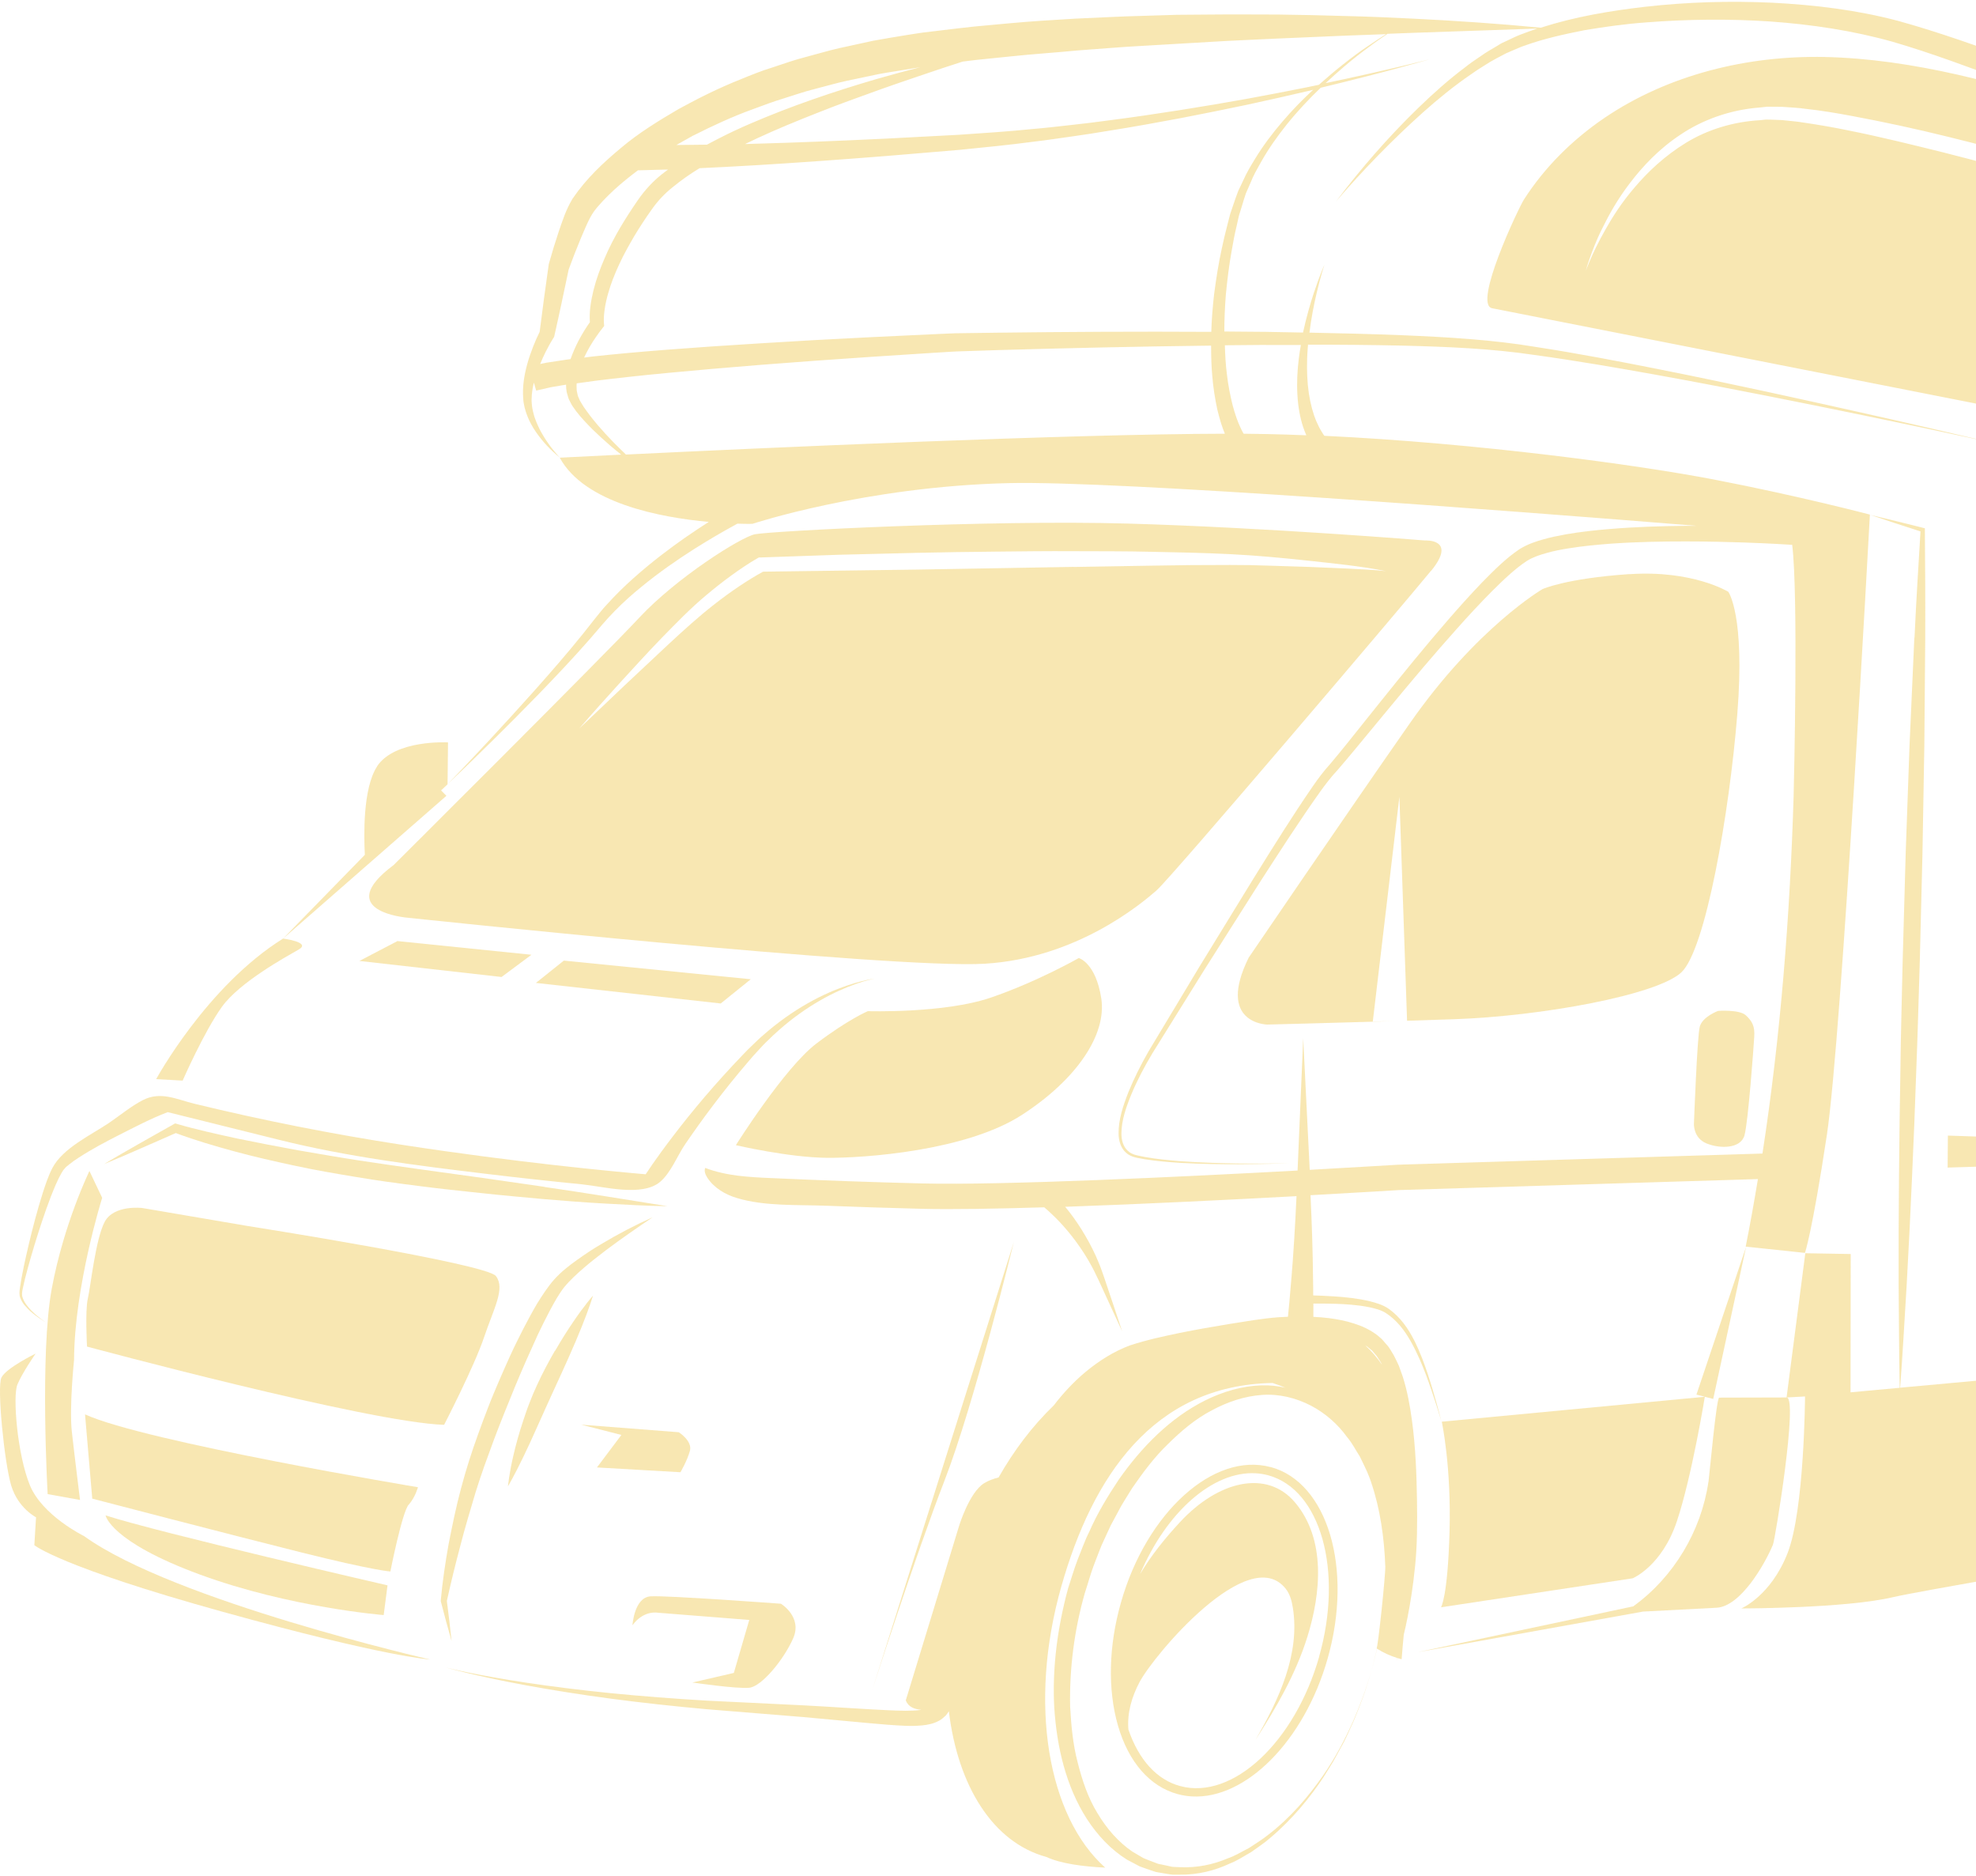 <svg width="785" height="745" viewBox="0 0 785 745" fill="none" xmlns="http://www.w3.org/2000/svg">
<path d="M678.688 588.628C675.888 607.908 665.041 626.322 648.841 638.021L563.162 656.227L652.705 640.098C662.453 639.579 672.166 639.094 681.914 638.575C691.485 638.09 701.056 621.372 704.317 613.584C705.239 611.369 714.42 555.019 709.776 555.053C709.776 555.053 683.261 555.122 682.977 555.122C681.879 555.122 679.078 586.136 678.724 588.628H678.688Z" fill="#EAB308" fill-opacity="0.31" style="mix-blend-mode:multiply"/>
<path d="M197.021 506.839C193.263 501.855 98.333 486.937 98.333 486.937L56.539 479.806C56.539 479.806 45.267 478.387 41.58 485.31C37.929 492.232 35.98 511.166 34.881 515.839C33.782 520.546 34.562 534.841 34.562 534.841C34.562 534.841 146.436 564.989 176.426 565.924C176.426 565.924 188.372 542.802 192.306 531.138C196.241 519.473 200.779 511.789 197.021 506.839Z" fill="#EAB308" fill-opacity="0.31" style="mix-blend-mode:multiply"/>
<path d="M162.384 597.628C165.007 594.617 166.035 590.706 166.035 590.706C166.035 590.706 57.492 572.637 33.778 561.769L36.649 595.24C36.649 595.24 91.026 609.431 119.81 616.631C148.594 623.83 155.082 624.176 155.082 624.176C155.082 624.176 159.725 600.64 162.348 597.628H162.384Z" fill="#EAB308" fill-opacity="0.31" style="mix-blend-mode:multiply"/>
<path d="M79.507 625.423C115.274 638.541 152.424 641.483 152.424 641.483L153.948 629.68C153.948 629.68 62.634 608.635 41.932 601.886C41.932 601.886 43.74 612.304 79.507 625.423Z" fill="#EAB308" fill-opacity="0.31" style="mix-blend-mode:multiply"/>
<path d="M35.519 465.13C35.519 465.13 25.345 485.967 20.559 511.858C15.774 537.748 18.929 593.441 18.929 593.441L31.796 595.76C31.796 595.76 29.599 578.177 28.535 568.623C27.472 559.036 29.421 540.137 29.421 540.137C29.563 510.819 40.588 475.756 40.588 475.756L35.554 465.165L35.519 465.13Z" fill="#EAB308" fill-opacity="0.31" style="mix-blend-mode:multiply"/>
<path d="M216.266 471.394L191.735 467.863L167.205 464.471L154.975 462.74L142.781 460.941C134.664 459.694 126.546 458.275 118.464 456.891C110.382 455.437 102.299 453.845 94.288 452.218C90.282 451.353 86.277 450.453 82.271 449.518C78.301 448.584 74.26 447.58 70.431 446.438L69.581 446.195L68.978 446.541C64.334 449.103 59.761 451.768 55.118 454.364C50.509 456.96 45.901 459.625 41.328 462.36C46.256 460.352 51.148 458.241 56.004 456.095C60.612 454.053 65.256 452.08 69.829 450.037C77.486 452.876 85.178 455.16 92.977 457.272C100.988 459.452 109.07 461.287 117.188 463.017C125.305 464.783 133.494 466.167 141.647 467.517C149.835 468.902 158.059 470.009 166.283 471.048C174.507 472.121 182.696 472.986 190.92 473.851C199.144 474.751 207.368 475.478 215.627 476.24C223.887 476.932 232.111 477.589 240.37 478.039C248.63 478.455 256.889 479.009 265.184 479.078L240.689 475.167C232.536 473.851 224.348 472.64 216.195 471.428L216.266 471.394Z" fill="#EAB308" fill-opacity="0.31" style="mix-blend-mode:multiply"/>
<path d="M177.555 635.736C179.151 628.502 180.923 621.267 182.837 614.102C184.681 606.868 186.843 599.773 188.97 592.608C190.069 589.077 191.239 585.581 192.479 582.085L196.308 571.598C198.931 564.64 201.767 557.718 204.567 550.83C205.985 547.368 207.474 543.976 208.963 540.549L213.536 530.373C215.131 527.016 216.761 523.693 218.498 520.439C220.271 517.151 221.901 514.14 224.135 511.267C226.332 508.567 229.097 506.04 231.898 503.617C234.698 501.16 237.711 498.91 240.689 496.591C246.715 492.056 252.989 487.73 259.299 483.472C252.316 486.588 245.51 490.153 238.916 494.099C235.584 496.037 232.394 498.183 229.239 500.433C226.084 502.683 223 505.071 220.235 508.117C217.612 511.059 215.414 514.52 213.394 517.739C211.444 521.062 209.636 524.42 207.899 527.777C206.198 531.169 204.461 534.561 202.901 537.988C201.341 541.449 199.782 544.876 198.293 548.372C196.804 551.868 195.315 555.329 193.968 558.86C192.586 562.39 191.274 565.921 189.998 569.486C187.41 576.582 185.106 583.781 183.156 591.154C181.207 598.388 179.682 605.865 178.229 613.237C176.917 620.679 175.783 628.086 175.11 635.632V636.013C176.457 641.308 177.91 646.57 179.399 651.831C178.832 646.5 178.229 641.17 177.52 635.874L177.555 635.736Z" fill="#EAB308" fill-opacity="0.31" style="mix-blend-mode:multiply"/>
<path d="M11.835 589.84C6.872 577.656 4.993 554.57 6.908 549.931C8.822 545.293 14.139 537.644 14.139 537.644C14.139 537.644 2.441 543.32 0.562 547.162C-1.281 551.004 1.768 581.325 4.497 590.186C7.227 599.047 14.316 602.647 14.316 602.647L13.643 613.723C13.643 613.723 23.675 622.238 88.403 640.168C153.096 658.132 170.891 659.136 170.891 659.136C170.891 659.136 69.155 635.91 33.352 610.089C33.352 610.089 16.798 602.024 11.835 589.84Z" fill="#EAB308" fill-opacity="0.31" style="mix-blend-mode:multiply"/>
<path d="M275.077 668.273C275.077 668.273 292.801 670.869 297.693 670.35C302.585 669.831 311.341 659.239 315.098 650.724C318.856 642.209 310.242 636.983 310.242 636.983C310.242 636.983 264.975 633.625 258.452 634.041C251.93 634.456 251.256 645.532 251.256 645.532C255.687 639.44 261.288 640.548 261.288 640.548L297.658 643.421L291.525 664.466L275.042 668.273H275.077Z" fill="#EAB308" fill-opacity="0.31" style="mix-blend-mode:multiply"/>
<path d="M220.449 536.503C218.003 540.76 215.521 545.364 213.324 550.175C212.225 552.529 211.161 555.056 210.275 557.409C209.318 559.798 208.538 562.255 207.758 564.574C206.199 569.247 204.993 573.643 204.107 577.45C202.264 585.065 201.803 590.361 201.803 590.361C201.803 590.361 204.497 585.757 207.865 578.731C209.566 575.235 211.48 571.081 213.43 566.686C214.423 564.47 215.451 562.22 216.479 559.901C217.507 557.617 218.57 555.263 219.633 552.944C221.796 548.306 223.923 543.599 225.908 539.168C227.893 534.738 229.665 530.549 231.119 526.915C234.061 519.681 235.585 514.593 235.585 514.593C235.585 514.593 232.04 518.608 227.645 525.15C225.411 528.403 222.966 532.28 220.52 536.538L220.449 536.503Z" fill="#EAB308" fill-opacity="0.31" style="mix-blend-mode:multiply"/>
<path d="M269.654 568.865L230.873 565.854L246.86 569.938L237.148 582.849L270.327 584.753C270.327 584.753 273.021 580.149 274.085 576.238C275.148 572.326 269.654 568.865 269.654 568.865Z" fill="#EAB308" fill-opacity="0.31" style="mix-blend-mode:multiply"/>
<path d="M428.603 380.498C428.603 380.498 412.12 389.913 393.58 396.247C375.005 402.582 344.768 401.612 344.768 401.612C344.768 401.612 337.005 404.866 324.314 414.489C311.624 424.111 292.34 454.848 292.34 454.848C292.34 454.848 313.255 459.728 328.426 459.866C343.563 460.005 383.903 457.097 405.952 442.837C428.036 428.542 439.698 410.716 437.501 396.559C435.303 382.368 428.603 380.533 428.603 380.533V380.498Z" fill="#EAB308" fill-opacity="0.31" style="mix-blend-mode:multiply"/>
<path d="M199.253 388.045L211.128 379.219L157.884 373.785L142.783 381.676L199.253 388.045Z" fill="#EAB308" fill-opacity="0.31" style="mix-blend-mode:multiply"/>
<path d="M286.312 398.569L298.258 388.946L223.994 381.539L212.899 390.4L286.312 398.569Z" fill="#EAB308" fill-opacity="0.31" style="mix-blend-mode:multiply"/>
<path d="M149.836 304.385C144.058 313.038 144.554 332.456 144.944 339.517L112.438 372.815L177.343 316.084L175.217 313.938L177.804 311.515L177.982 294.866C177.982 294.866 156.925 293.655 149.8 304.35L149.836 304.385Z" fill="#EAB308" fill-opacity="0.31" style="mix-blend-mode:multiply"/>
<path d="M62.029 428.612L72.558 429.201C72.558 429.201 81.03 409.852 88.119 399.952C95.209 390.053 113.678 380.015 118.711 377.108C123.745 374.235 112.472 372.781 112.472 372.781C82.129 391.68 62.065 428.577 62.065 428.577L62.029 428.612Z" fill="#EAB308" fill-opacity="0.31" style="mix-blend-mode:multiply"/>
<path d="M9.96 518.606C11.342 520.302 12.831 521.513 14.072 522.448C16.553 524.317 18.149 525.182 18.149 525.182C18.149 525.182 16.624 524.248 14.285 522.24C13.15 521.236 11.732 519.956 10.492 518.225C9.854 517.394 9.322 516.391 8.967 515.318C8.578 514.245 8.79 513.102 9.038 511.787C10.102 506.733 11.803 500.815 13.682 494.55C15.596 488.285 17.759 481.639 20.24 475.166C21.516 471.982 22.828 468.694 24.423 465.925L25.026 464.955C25.026 464.955 25.061 464.886 25.096 464.817L25.274 464.609L25.699 464.125C26.266 463.398 26.869 463.017 27.401 462.567C28.5 461.667 29.917 460.629 31.264 459.798C36.688 456.268 42.182 453.429 46.897 451.006C53.455 447.718 59.765 444.326 66.642 441.73C72.526 443.184 84.862 446.264 110.917 452.737C137.716 459.417 165.472 462.913 192.873 466.202C205.67 467.759 218.538 469.144 231.37 470.424C239.913 471.29 255.156 475.478 262.281 469.386C266.57 465.717 269.087 459.002 272.242 454.398C275.432 449.726 279.261 444.326 283.55 438.684C287.839 433.007 292.554 427.158 297.516 421.377C298.757 419.889 299.998 418.539 301.274 417.155C302.55 415.77 303.791 414.386 305.173 413.139C307.796 410.509 310.561 408.121 313.326 405.871C318.856 401.44 324.563 397.875 329.633 395.279C334.737 392.683 339.239 390.987 342.465 389.983C345.691 388.98 347.605 388.668 347.605 388.668C347.605 388.668 345.691 388.876 342.394 389.706C339.097 390.537 334.489 391.956 329.172 394.31C323.854 396.664 317.899 399.952 311.979 404.175C309.037 406.286 306.059 408.605 303.224 411.132C301.77 412.343 300.388 413.693 299.005 415.043C297.623 416.359 296.205 417.743 294.929 419.128C289.647 424.631 284.471 430.377 279.828 435.811C275.184 441.28 270.966 446.541 267.492 451.11C263.982 455.679 261.182 459.59 259.268 462.325C257.85 464.402 256.893 465.821 256.503 466.409C242.891 465.232 204.961 461.667 159.516 454.675C131.867 450.418 104.359 444.984 77.17 438.373C70.116 436.642 63.877 433.354 56.823 436.919C52.143 439.307 47.748 442.976 43.388 445.953C36.121 450.868 24.955 455.956 20.772 463.986C19.07 467.344 18.007 470.667 16.908 474.059C14.781 480.808 13.009 487.592 11.484 493.996C9.995 500.399 8.648 506.353 7.904 511.649C7.727 512.895 7.55 514.348 8.081 515.56C8.542 516.737 9.18 517.741 9.889 518.571L9.96 518.606Z" fill="#EAB308" fill-opacity="0.31" style="mix-blend-mode:multiply"/>
<path d="M675.25 407.844C674.221 411.928 672.945 446.334 672.945 446.334C672.945 446.334 672.626 451.941 677.873 454.122C683.119 456.302 691.556 456.406 693.044 450.868C694.533 445.33 696.66 415.805 696.908 411.721C697.157 407.602 696.129 405.663 693.576 403.275C691.024 400.887 682.552 401.51 682.552 401.51C682.552 401.51 676.278 403.794 675.25 407.844Z" fill="#EAB308" fill-opacity="0.31" style="mix-blend-mode:multiply"/>
<path d="M1046.18 201.931C1046.57 202.173 1046.93 202.485 1047.21 202.831C1047.88 203.454 1048.35 204.285 1048.74 205.115C1049.09 205.981 1049.34 206.881 1049.48 207.85C1049.76 209.754 1049.66 211.761 1049.27 213.63V213.769L1047.39 257.208L1050.68 213.838V213.976C1051.15 211.9 1051.29 209.823 1051.07 207.677C1050.97 206.604 1050.72 205.565 1050.29 204.527C1049.87 203.523 1049.34 202.519 1048.52 201.689C1048.17 201.239 1047.74 200.893 1047.25 200.546C1046.82 200.166 1046.32 199.889 1045.79 199.681C1044.8 199.127 1043.63 198.92 1042.64 198.643L1036.58 197.327L1012.29 192.135H1011.9C1008.04 192.689 1004.35 194.524 1002.05 197.812C1000.92 199.404 1000.24 201.273 999.923 203.177L999.427 208.404C998.859 215.361 998.363 222.353 997.938 229.275L995.244 270.915C993.436 298.675 991.841 326.435 990.316 354.229C988.721 381.989 987.232 409.783 985.921 437.543L983.971 479.217L982.27 520.891L985.354 479.286L988.19 437.647C990.104 409.887 991.841 382.127 993.507 354.367C995.244 326.608 996.945 298.848 998.47 271.088L1000.92 229.448L1002.19 208.681L1002.58 203.523C1002.83 201.966 1003.33 200.477 1004.21 199.197C1005.88 196.67 1009 195.008 1012.05 194.489L1036.15 199.231L1042.25 200.443C1043.24 200.685 1044.16 200.823 1044.98 201.273C1045.4 201.446 1045.83 201.654 1046.18 201.966V201.931Z" fill="#EAB308" fill-opacity="0.31" style="mix-blend-mode:multiply"/>
<path d="M1013.18 370.567C1017.26 367.728 1018.32 350.214 1018.32 350.214C1018.32 350.214 1026.72 222.353 1025.55 216.157C1024.38 209.961 1014.14 210.931 1011.69 212.315C1009.24 213.7 1009.32 225.918 1009.32 225.918C1009.32 225.918 1001.34 346.164 1000.6 359.11C999.815 372.055 1009.14 373.336 1013.21 370.532L1013.18 370.567Z" fill="#EAB308" fill-opacity="0.31" style="mix-blend-mode:multiply"/>
<path d="M1033.6 471.291C1033.06 482.644 1032.85 492.128 1032.6 498.739C1032.43 505.385 1032.32 509.158 1032.32 509.158C1032.32 509.158 1032.67 505.385 1033.28 498.774C1033.81 492.163 1034.73 482.713 1035.55 471.395C1036.36 460.042 1037.5 446.819 1038.38 432.663C1039.3 418.471 1040.3 403.345 1041.25 388.219C1042.07 373.093 1042.92 357.933 1043.66 343.741C1044.44 329.55 1044.9 316.293 1045.44 304.94C1045.97 293.587 1046.18 284.103 1046.43 277.492C1046.61 270.846 1046.71 267.073 1046.71 267.073C1046.71 267.073 1046.36 270.846 1045.76 277.457C1045.22 284.068 1044.34 293.518 1043.49 304.836C1042.67 316.189 1041.57 329.411 1040.65 343.568C1039.73 357.76 1038.74 372.886 1037.78 388.012C1036.96 403.138 1036.11 418.298 1035.37 432.489C1034.59 446.681 1034.13 459.938 1033.56 471.291H1033.6Z" fill="#EAB308" fill-opacity="0.31" style="mix-blend-mode:multiply"/>
<path d="M1018.25 390.711C1017.82 397.564 1031.65 402.168 1031.65 402.168L1033.1 377.8C1021.22 380.188 1018.64 383.857 1018.25 390.711Z" fill="#EAB308" fill-opacity="0.31" style="mix-blend-mode:multiply"/>
<path d="M1105.56 252.051L1102.01 311.447L1153.45 315.15L1155.86 261.811L1105.59 252.085L1105.56 252.051ZM1150.33 275.241L1109.95 269.876L1109.71 260.704L1150.76 267.626L1150.29 275.241H1150.33Z" fill="#EAB308" fill-opacity="0.31" style="mix-blend-mode:multiply"/>
<path d="M572.416 638.404L648.63 626.878C648.63 626.878 660.292 621.997 666.212 604.102C672.168 586.207 677.272 554.778 677.272 554.778L680.604 555.644L693.649 495.278L673.94 553.913L677.272 554.778L572.771 564.678C572.771 564.678 576.599 582.331 575.855 608.464C575.11 634.596 572.452 638.404 572.452 638.404H572.416Z" fill="#EAB308" fill-opacity="0.31" style="mix-blend-mode:multiply"/>
<path d="M760.506 253.296L758.592 296.113L757.067 338.929L755.862 381.78C755.579 396.075 755.118 410.336 754.976 424.631C754.728 438.927 754.515 453.187 754.409 467.482C754.267 481.778 754.232 496.073 754.267 510.334C754.409 523.971 754.409 537.574 754.692 551.212L735.16 553.012L735.231 498.08L717.188 497.769L709.744 555.054L717.436 554.638H717.082C717.082 554.638 716.834 599.843 710.134 616.907C703.434 633.972 691.772 638.852 691.772 638.852C691.772 638.852 733.175 638.852 752.14 634.352C771.069 629.887 1015.49 589.078 1015.49 589.078C1015.49 589.078 1015.59 588.905 1015.77 588.663C1016.27 588.559 1016.8 588.49 1017.29 588.386C1017.54 593.094 1018.11 597.732 1019.17 602.335C1021.48 611.958 1025.48 621.303 1032.15 628.503C1035.48 632.068 1039.41 635.079 1043.91 636.914C1045.12 637.295 1046.29 637.675 1047.46 638.056C1048.59 638.298 1049.66 638.402 1050.72 638.61C1052.03 638.887 1053.1 638.679 1054.3 638.748C1055.47 638.818 1056.61 638.61 1057.7 638.402C1062.17 637.675 1066.25 635.875 1069.61 633.522C1071.39 632.483 1072.81 631.03 1074.36 629.818C1075.71 628.434 1077.13 627.118 1078.3 625.665C1083.09 619.919 1086.38 613.965 1088.76 608.531C1091.1 603.062 1092.55 598.078 1093.61 593.959C1094.57 589.805 1095.21 586.517 1095.46 584.267C1095.78 582.017 1095.92 580.806 1095.92 580.806C1095.92 580.806 1095.74 582.017 1095.39 584.267C1095.1 586.517 1094.43 589.805 1093.4 593.924C1092.3 598.009 1090.78 602.993 1088.19 608.323C1085.6 613.619 1082.16 619.469 1077.09 624.695C1075.85 626.011 1074.44 627.188 1073.02 628.468C1071.46 629.541 1070.04 630.822 1068.3 631.687C1065.01 633.729 1061.18 635.079 1057.21 635.46C1056.22 635.564 1055.22 635.702 1054.19 635.564C1053.24 635.46 1052.07 635.564 1051.29 635.287C1050.22 635.045 1049.13 634.837 1048.1 634.56L1045.37 633.453C1041.68 631.653 1038.42 628.849 1035.69 625.526C1030.27 618.777 1027.11 610.054 1025.27 601.089C1024.49 596.832 1024.13 592.436 1023.96 588.04C1025.45 588.179 1028.28 588.317 1031.51 588.109C1033.35 604.931 1042 617.807 1053.7 619.054C1053.98 619.054 1054.27 619.123 1054.55 619.123C1069.08 619.953 1082.77 602.543 1085.28 579.733C1086.52 568.622 1084.96 557.857 1080.92 549.412C1076.74 540.689 1070.39 535.497 1063.06 534.701C1061.36 534.493 1059.62 534.597 1057.95 534.909C1060.43 528.436 1063.16 522.379 1065.86 519.021C1066 518.848 1066.18 518.745 1066.28 518.571C1067.59 518.779 1068.87 519.021 1070.11 519.437C1073.8 520.579 1077.31 522.76 1080.04 525.425C1081.53 526.636 1082.66 528.194 1083.94 529.544C1085 531.067 1086.17 532.521 1087.09 534.078C1090.88 540.239 1092.94 546.677 1094.32 552.389C1095.67 558.134 1096.06 563.292 1096.24 567.514C1096.34 571.737 1096.24 575.095 1096.06 577.345C1095.88 579.629 1095.81 580.806 1095.81 580.806C1095.81 580.806 1095.92 579.594 1096.09 577.345C1096.34 575.095 1096.45 571.737 1096.41 567.48C1096.27 563.222 1095.95 558.065 1094.85 552.216C1093.72 546.401 1091.81 539.893 1088.4 533.282C1087.59 531.621 1086.49 530.063 1085.46 528.402C1084.22 526.879 1083.16 525.183 1081.63 523.798C1080.32 522.379 1078.83 521.029 1077.17 519.852C1080.21 521.617 1083.09 523.59 1085.64 525.875C1087.02 527.121 1094.29 532.763 1094.18 534.77L1097.44 529.925C1103.75 520.475 1110.52 516.218 1121.58 513.483C1124.38 513.726 1127.61 514.21 1130.94 515.041C1128.88 514.799 1126.76 514.833 1124.63 515.214C1120.41 515.941 1116.37 517.81 1112.83 520.267C1106.3 524.767 1101.34 531.24 1097.62 538.266C1099.21 540.655 1100.38 543.251 1101.09 545.95C1101.48 544.947 1101.91 543.943 1102.3 542.905C1103.96 539.27 1105.77 535.67 1108.08 532.521C1110.31 529.336 1112.79 526.29 1115.77 524.006C1118.71 521.652 1121.97 519.852 1125.45 518.987C1128.88 518.087 1132.57 518.364 1135.9 519.402C1139.09 520.371 1142.18 522.275 1144.59 524.56C1145.9 525.598 1146.89 526.982 1148.03 528.159C1148.98 529.475 1149.98 530.755 1150.79 532.105C1154.16 537.47 1155.97 543.112 1157.17 548.131C1157.42 549.1 1157.56 550.035 1157.74 550.969C1158.45 555.504 1158.59 558.688 1158.59 558.688L1158.73 558.757C1158.8 559.692 1158.84 560.592 1158.87 561.423C1158.94 565.126 1158.87 568.068 1158.7 570.041C1158.55 572.014 1158.48 573.087 1158.48 573.087C1158.48 573.087 1158.59 572.014 1158.77 570.041C1158.98 568.068 1159.09 565.126 1159.05 561.423C1159.05 560.592 1158.98 559.727 1158.94 558.861L1167.95 562.946C1171.6 533.386 1163.87 515.768 1159.16 508.084C1161.89 509.987 1164.86 513.379 1167.31 519.298C1173.69 534.736 1167.95 562.946 1167.95 562.946L1174.44 563.326C1174.44 563.326 1177.55 551.627 1178.76 545.327C1179.93 539.062 1181.67 524.075 1179.68 516.045C1177.73 508.014 1171.39 491.781 1165.96 487.523C1160.54 483.266 1152.49 481.985 1152.49 481.985C1136.65 482.678 1121.01 484.72 1105.28 484.789C1104.71 484.789 1104.18 484.789 1103.61 484.789C1095.07 484.754 1086.42 484.72 1078.09 486.52C1069.72 488.32 1061.57 492.127 1056.14 498.565C1044.55 512.341 1040.05 536.813 1036.19 553.842C1033.28 566.649 1029.74 575.406 1027.01 580.841L1019.81 582.156C1023.71 575.614 1029.13 565.645 1031.12 557.511C1034.34 544.22 1038.95 521.479 1038.95 521.479L1033.21 522.725L1032.08 541.693C1032.08 541.693 1030.94 547.162 1024.38 548.373C1017.82 549.585 986.063 550.935 986.063 550.935C986.063 550.935 978.052 548.893 978.336 544.151C978.619 539.409 978.336 530.686 978.336 530.686L754.87 551.177C755.898 537.574 756.607 523.971 757.457 510.403C758.237 496.142 758.982 481.847 759.584 467.586C760.258 453.326 760.789 439.03 761.286 424.77C761.853 410.509 762.207 396.214 762.668 381.919L763.732 339.068L764.476 296.216L764.831 253.365C764.901 239.07 764.795 224.775 764.689 210.48V209.822L764.086 209.684C757.103 207.884 750.084 206.188 743.03 204.526C749.659 206.741 756.288 208.957 762.952 211.068C762.101 225.121 761.215 239.209 760.577 253.262L760.506 253.296ZM1149.48 526.948C1148.45 525.633 1147.53 524.213 1146.25 523.002C1147.46 524.179 1148.52 525.494 1149.48 526.948ZM1039.91 592.678C1042.28 585.548 1060.79 554.431 1071.64 564.33C1072.88 565.472 1073.62 567.065 1074.15 568.657C1077.84 579.56 1074.54 591.467 1070.43 602.232C1074.22 593.509 1077.59 584.51 1078.87 575.129C1080.39 564.088 1079.47 550.727 1070.36 542.939C1066.07 539.27 1060.86 538.889 1055.75 541.001C1056 540.239 1056.29 539.478 1056.53 538.716C1058.31 538.128 1060.11 537.851 1061.96 537.955C1062.21 537.955 1062.42 537.955 1062.67 538.024C1068.76 538.682 1074.15 543.216 1077.77 550.796C1081.56 558.688 1082.98 568.795 1081.81 579.318C1079.47 600.328 1067.42 616.423 1054.73 615.696C1054.48 615.696 1054.27 615.696 1054.02 615.627C1047.53 614.935 1042.14 609.95 1038.67 602.474C1038.28 599.22 1038.74 595.863 1039.84 592.609L1039.91 592.678Z" fill="#EAB308" fill-opacity="0.31" style="mix-blend-mode:multiply"/>
<path d="M773.727 463.743L975.215 457.721L773.833 451.04L773.727 463.743Z" fill="#EAB308" fill-opacity="0.31" style="mix-blend-mode:multiply"/>
<path d="M1052.71 456.579L1254.23 450.591L1052.81 443.876L1052.71 456.579Z" fill="#EAB308" fill-opacity="0.31" style="mix-blend-mode:multiply"/>
<path d="M568.551 226.713C579.079 213.836 566.034 214.667 566.034 214.667C566.034 214.667 503.007 209.51 447.885 207.952C392.763 206.395 305.631 210.964 299.853 212.21C294.11 213.456 268.765 229.482 254.018 245.265C239.272 261.083 156.394 343.567 156.394 343.567C131.757 361.981 161.64 364.473 161.64 364.473C161.64 364.473 354.479 384.964 391.132 382.783C427.786 380.603 453.45 358.9 459.441 353.674C465.432 348.447 557.987 239.554 568.515 226.678L568.551 226.713ZM426.616 225.155L364.546 226.228L303.15 227.059C301.661 227.855 300.137 228.755 298.648 229.655C296.946 230.693 295.245 231.801 293.579 232.908C290.246 235.158 286.985 237.512 283.83 240.004C277.485 244.919 271.53 250.388 265.574 255.891L247.779 272.575L230.091 289.397C235.408 283.236 240.832 277.179 246.291 271.19C251.785 265.202 257.244 259.18 262.916 253.33C268.588 247.55 274.295 241.596 280.675 236.3C283.83 233.635 287.092 231.074 290.424 228.651C292.09 227.439 293.791 226.228 295.528 225.086C297.265 223.909 299.002 222.836 300.916 221.728L301.484 221.417H302.228L333.281 220.344L364.333 219.582C374.684 219.34 385.035 219.202 395.422 219.098C405.772 218.994 416.123 218.855 426.51 218.925C436.861 218.959 447.247 218.925 457.598 219.167C467.949 219.375 478.335 219.582 488.721 220.101C499.143 220.621 509.459 221.59 519.774 222.697C530.089 223.84 540.405 224.809 550.614 226.851C545.474 226.263 540.299 226.124 535.123 225.813L519.597 225.155L504.07 224.67C498.895 224.463 493.755 224.393 488.615 224.393C478.3 224.393 467.949 224.463 457.598 224.67L426.581 225.19L426.616 225.155Z" fill="#EAB308" fill-opacity="0.31" style="mix-blend-mode:multiply"/>
<path d="M504.78 582.711C482.164 576.619 455.436 600.745 445.297 636.569C440.406 653.772 440.016 671.113 444.128 685.374C448.346 699.946 456.818 709.603 467.913 712.614C469.757 713.099 471.635 713.411 473.514 713.514C494.783 714.726 518.073 691.639 527.431 658.756C537.605 622.932 527.431 588.803 504.78 582.677V582.711ZM524.099 657.891C514.457 691.916 489.679 715.072 468.835 709.395C459.548 706.903 452.352 698.908 448.275 686.931C447.743 680.459 449.551 674.055 452.706 668.102C458.378 657.372 496.13 612.478 510.77 631.031C512.472 633.177 513.181 635.912 513.606 638.577C516.548 656.887 508.112 675.024 498.718 691.12C507.084 678.209 514.847 664.71 519.384 650.103C524.737 632.935 526.864 611.371 514.422 596.695C503.397 583.68 484.113 587.903 468.622 604.725C462.738 611.094 457.243 617.878 452.919 625.216C463.376 600.537 481.88 584.2 498.86 585.169C500.526 585.273 502.192 585.515 503.823 585.965C524.631 591.607 533.705 623.866 524.063 657.891H524.099Z" fill="#EAB308" fill-opacity="0.31" style="mix-blend-mode:multiply"/>
<path d="M1103.25 587.695C1103.39 588.56 1103.68 589.391 1103.96 590.187C1106.97 598.044 1112.29 605.797 1121.54 606.801C1121.79 606.801 1122.04 606.836 1122.29 606.87C1135.12 607.597 1147.24 592.264 1149.48 572.154C1151.75 551.663 1142.92 533.837 1129.8 532.452C1120.98 531.518 1114.06 537.471 1109.74 544.394C1106.34 549.828 1104.07 555.47 1104.46 561.804C1104.92 568.623 1105.2 575.511 1103.82 582.26C1103.46 584.06 1102.97 585.86 1103.25 587.695ZM1128.85 535.74C1129.06 535.74 1129.24 535.74 1129.45 535.775C1140.69 536.952 1148.13 553.116 1146.07 571.773C1143.98 590.429 1133.14 604.655 1121.93 603.444C1116.16 602.821 1111.41 598.252 1108.39 591.433C1108.18 588.802 1108.6 586.103 1109.49 583.472C1111.58 577.242 1127.78 549.932 1137.32 558.62C1138.42 559.623 1139.05 561.043 1139.52 562.427C1142.74 571.98 1139.83 582.434 1136.25 591.883C1139.59 584.233 1142.53 576.342 1143.66 568.104C1144.97 558.447 1144.19 546.713 1136.22 539.894C1129.13 533.837 1119.17 537.748 1112.36 548.097C1110.8 550.451 1109.38 552.874 1108.11 555.366C1112.36 543.355 1120.44 535.256 1128.88 535.74H1128.85Z" fill="#EAB308" fill-opacity="0.31" style="mix-blend-mode:multiply"/>
<path d="M1156.35 584.578C1155.36 588.178 1154.05 592.505 1151.78 597.177C1149.48 601.816 1146.5 606.938 1142.03 611.473C1140.93 612.615 1139.69 613.653 1138.45 614.761C1137.11 615.695 1135.83 616.803 1134.31 617.565C1131.43 619.33 1128.1 620.507 1124.63 620.818C1123.78 620.922 1122.89 621.026 1122.04 620.888C1121.22 620.784 1120.2 620.888 1119.52 620.645C1118.6 620.438 1117.61 620.23 1116.72 619.988L1114.38 619.018C1111.19 617.426 1108.39 615.003 1106.02 612.096C1103.22 608.565 1101.16 604.377 1099.6 599.947C1099.07 602.577 1098.18 605.173 1096.94 607.527C1097.19 607.942 1097.47 608.323 1097.72 608.738C1097.12 608.219 1096.73 607.873 1096.73 607.873L1092.3 617.807L1110.8 621.511C1111.48 621.857 1112.11 622.203 1112.79 622.48C1113.85 622.826 1114.92 623.172 1115.94 623.484C1116.94 623.691 1117.86 623.795 1118.81 623.933C1120.02 624.176 1120.94 624.003 1122 624.037C1123.03 624.072 1124.03 623.899 1125.02 623.726C1128.99 623.068 1132.57 621.476 1135.51 619.365C1137.07 618.43 1138.31 617.149 1139.66 616.076C1140.86 614.83 1142.07 613.688 1143.1 612.407C1147.24 607.354 1150.15 602.127 1152.24 597.351C1154.26 592.539 1155.57 588.178 1156.5 584.578C1157.35 580.944 1157.88 578.071 1158.09 576.098C1158.37 574.125 1158.52 573.052 1158.52 573.052C1158.52 573.052 1158.37 574.091 1158.06 576.064C1157.81 578.036 1157.2 580.909 1156.32 584.509L1156.35 584.578Z" fill="#EAB308" fill-opacity="0.31" style="mix-blend-mode:multiply"/>
<path d="M1011.12 592.852C1011.12 593.025 982.906 597.663 980.602 598.148C981.772 605.07 985.494 612.201 989.216 618.085C990.669 620.37 992.193 622.619 994.32 624.315C996.057 625.7 998.113 626.669 1000.13 627.638C1007.44 631.065 1013.32 634.492 1021.3 635.842C1026.15 636.672 1031.01 637.399 1035.9 638.057C1014.63 624.489 1011.12 592.852 1011.12 592.852Z" fill="#EAB308" fill-opacity="0.31" style="mix-blend-mode:multiply"/>
<path d="M1281.52 509.815C1281.59 505.973 1281.52 502.131 1281.7 498.427C1281.98 491.609 1282.27 484.79 1282.59 477.936C1283.47 457.445 1284.32 436.92 1285.21 416.429C1286.24 391.992 1287.3 367.555 1288.33 343.153C1289.25 321.07 1290.21 298.952 1291.13 276.868C1291.7 263.369 1292.26 249.836 1292.87 236.336C1292.94 234.71 1292.97 233.117 1293.08 231.491C1293.72 221.349 1293.79 207.711 1290.6 198.816C1288.51 192.932 1285.71 188.951 1283.05 186.251C1283.05 186.217 1282.98 186.147 1282.94 186.113C1283.08 186.217 1283.26 186.355 1283.4 186.459C1284.08 186.978 1284.64 187.636 1285.28 188.224C1285.92 188.813 1286.38 189.539 1286.95 190.197C1287.51 190.855 1287.94 191.616 1288.4 192.343C1288.9 193.07 1289.32 193.797 1289.68 194.593C1290.49 196.116 1291.09 197.777 1291.66 199.404C1292.26 201.031 1292.55 202.796 1293.01 204.492C1293.26 206.223 1293.54 207.954 1293.75 209.719L1294.07 214.98V209.684C1293.97 207.919 1293.79 206.154 1293.65 204.389C1293.29 202.658 1293.08 200.858 1292.58 199.162C1292.12 197.431 1291.59 195.701 1290.85 194.074C1290.53 193.243 1290.14 192.412 1289.68 191.616C1289.22 190.82 1288.86 189.989 1288.26 189.263C1287.69 188.536 1287.23 187.74 1286.59 187.082C1285.95 186.424 1285.39 185.663 1284.68 185.074C1283.3 183.828 1281.84 182.651 1280.18 181.786C1279.36 181.302 1278.51 180.921 1277.62 180.575C1276.74 180.229 1275.89 179.952 1274.82 179.744H1274.93H1274.75C1272.59 178.844 1270.25 178.186 1268.02 177.563C1263.41 176.352 1258.8 175.14 1254.16 173.894L1226.93 166.21L1178.97 152.503C1147.03 143.262 1115.09 134.089 1083.33 124.363C1067.45 119.586 1051.61 114.637 1035.83 109.479C1020.09 104.287 1004.46 98.818 988.827 93.28C957.562 82.239 926.544 70.366 895.421 58.806C864.297 47.21 833.315 35.234 801.908 24.088C786.24 18.585 770.501 12.839 754.23 8.34C737.711 3.944 720.802 1.936 703.965 1.071C687.091 0.309 670.218 0.794 653.486 2.698C639.52 4.324 625.624 6.644 612.083 11.005C595.209 9.378 578.336 8.236 561.392 7.405C552.459 6.955 543.526 6.574 534.593 6.367C525.66 6.09 516.727 5.882 507.794 5.778C498.861 5.778 489.892 5.674 480.96 5.778L467.525 5.882L454.09 6.297C445.121 6.505 436.188 7.024 427.22 7.405C418.252 7.924 409.319 8.478 400.35 9.309L386.915 10.555C382.449 11.005 377.982 11.593 373.516 12.112L366.816 12.909C364.264 13.255 362.314 13.601 360.046 13.947C355.65 14.674 351.29 15.366 346.823 16.197L333.353 19.139C328.886 20.143 324.526 21.493 320.131 22.635C315.7 23.742 311.41 25.3 307.086 26.719C302.726 28.034 298.472 29.765 294.254 31.496C285.781 34.853 277.557 38.938 269.546 43.334C261.641 47.972 253.807 52.748 246.753 58.702C239.628 64.655 233.034 70.747 227.434 78.95C224.704 83.554 223.428 87.777 221.974 91.965C220.557 96.188 219.28 100.376 218.075 104.668L217.969 105.049V105.187C216.728 114.048 215.487 122.909 214.389 131.805C213.396 133.778 212.581 135.681 211.801 137.654C210.95 139.835 210.17 142.05 209.532 144.335C208.256 148.869 207.476 153.611 207.866 158.422C207.937 159.841 208.185 160.707 208.433 161.953C208.752 163.164 209.107 164.341 209.568 165.414C209.993 166.522 210.525 167.595 211.092 168.633C211.659 169.672 212.262 170.675 212.935 171.61C215.594 175.452 218.784 178.844 222.364 181.717C219.245 178.359 216.551 174.656 214.495 170.71C213.963 169.706 213.538 168.702 213.112 167.699C212.722 166.66 212.297 165.656 212.049 164.618C211.73 163.58 211.553 162.541 211.375 161.537C211.269 160.534 211.127 159.149 211.198 158.318C211.234 156.207 211.588 154.061 212.084 151.95L213.006 155.134C213.006 155.134 215.062 154.649 218.926 153.784C220.592 153.507 222.613 153.161 224.881 152.78C224.881 153.196 224.881 153.611 224.917 154.061C224.988 154.926 225.094 155.792 225.378 156.622C225.626 157.453 225.803 158.318 226.264 159.115C226.689 159.876 227.008 160.741 227.54 161.434L228.887 163.337C230.907 165.968 233.105 168.218 235.338 170.502C237.607 172.717 239.947 174.829 242.322 176.906C243.775 178.152 245.299 179.363 246.788 180.575C231.581 181.302 222.364 181.786 222.364 181.786C232.184 199.82 262.173 205.531 281.563 207.296C278.763 209.096 275.643 211.138 272.205 213.526C265.93 217.922 258.77 223.287 251.609 229.691C248.029 232.875 244.484 236.336 241.117 240.075C239.38 241.875 237.855 243.951 236.225 245.89L231.581 251.774C225.342 259.527 218.713 267.108 212.474 274.134C206.2 281.161 200.28 287.633 195.14 293.171C184.86 304.213 177.841 311.447 177.841 311.447C177.841 311.447 185.144 304.524 195.92 293.898C201.308 288.602 207.512 282.372 214.105 275.588C220.663 268.804 227.611 261.5 234.275 253.885C237.607 250.043 240.762 246.167 244.13 242.775C247.533 239.279 251.113 236.094 254.729 233.152C261.925 227.233 269.156 222.284 275.501 218.234C281.847 214.219 287.27 211.103 291.134 208.992C291.808 208.611 292.41 208.3 292.942 207.988C296.664 208.127 298.933 208.058 298.933 208.058C298.933 208.058 343.598 193.278 400.492 191.893C443.952 190.82 601.874 203.039 674.082 208.854C672.593 208.854 671.104 208.854 669.544 208.854C660.54 208.957 650.402 209.2 639.307 210.134C633.777 210.584 627.999 211.207 622.008 212.246C619.031 212.8 615.982 213.388 612.898 214.288C609.814 215.153 606.695 216.226 603.575 218.165C597.974 221.972 593.437 226.61 588.793 231.318C584.22 236.094 579.718 241.078 575.252 246.236C566.319 256.551 557.457 267.419 548.559 278.53C544.093 284.068 539.626 289.675 535.125 295.317C532.856 298.121 530.587 300.925 528.283 303.624C525.802 306.359 523.675 309.197 521.548 312.278C513.288 324.289 505.702 336.507 498.187 348.587C490.779 360.702 483.476 372.609 476.387 384.135C469.403 395.73 462.704 406.945 456.288 417.571C453.204 422.971 450.474 428.37 448.276 433.805C446.149 439.239 444.306 444.708 444.377 450.28C444.412 453.015 445.192 455.957 447.319 457.826C449.446 459.799 452.353 459.938 454.692 460.422C459.691 461.218 464.441 461.599 468.907 461.876C477.84 462.395 485.639 462.43 492.09 462.43C504.923 462.36 512.26 462.014 512.26 462.014C512.26 462.014 504.923 462.257 492.09 462.118C485.674 462.014 477.876 461.841 468.978 461.218C464.547 460.837 459.797 460.422 454.905 459.557C452.459 459.003 449.801 458.83 448.028 457.065C446.185 455.438 445.511 452.807 445.511 450.246C445.511 444.985 447.39 439.62 449.588 434.324C451.821 428.993 454.621 423.698 457.776 418.402C464.334 407.879 471.211 396.803 478.372 385.312C485.603 373.889 493.083 362.086 500.704 350.11C508.397 338.203 516.231 326.019 524.525 314.355C526.546 311.551 528.779 308.609 531.225 306.013C533.636 303.244 535.94 300.475 538.244 297.706C542.852 292.168 547.425 286.629 551.962 281.126C561.037 270.154 570.041 259.458 579.08 249.386C583.582 244.332 588.084 239.486 592.657 234.883C597.23 230.348 601.838 225.883 606.659 222.734C608.892 221.349 611.693 220.38 614.493 219.618C617.294 218.822 620.165 218.268 623.036 217.818C628.743 216.884 634.38 216.365 639.803 215.949C650.65 215.188 660.718 215.049 669.58 215.049C678.477 215.049 686.24 215.257 692.621 215.465C703.22 215.845 709.955 216.261 711.976 216.399C714.422 235.713 712.72 309.889 712.543 316.293C711.125 363.367 707.403 411.306 700.172 458.172L555.507 462.603C555.082 462.603 540.938 463.503 520.307 464.645C518.996 437.889 517.719 412.379 517.719 412.379C517.719 412.379 516.62 438.097 515.486 464.922C470.183 467.379 398.507 470.841 366.32 470.045C346.433 469.56 326.547 468.833 306.696 467.933C297.692 467.552 288.617 467.102 280.145 463.883C279.649 465.164 280.251 466.583 280.996 467.76C283.619 471.81 288.121 474.475 292.8 475.86C303.895 479.182 316.834 478.456 328.319 478.906C340.903 479.39 353.452 479.806 366.036 480.117C378.018 480.429 395.423 480.117 414.849 479.529C416.018 480.532 417.472 481.813 419.102 483.44C423.25 487.49 428.212 493.547 432.183 500.262C433.14 501.958 434.132 503.654 434.948 505.385C435.798 507.081 436.614 508.846 437.394 510.542C438.953 513.934 440.407 517.084 441.647 519.784C444.129 525.183 445.795 528.783 445.795 528.783C445.795 528.783 444.554 525.01 442.675 519.403C441.718 516.599 440.655 513.311 439.45 509.78C438.882 508.015 438.244 506.215 437.571 504.346C436.933 502.477 436.082 500.643 435.302 498.774C431.935 491.401 427.468 484.513 423.498 479.736C423.392 479.598 423.285 479.459 423.143 479.321C454.09 478.248 488.829 476.517 515.061 475.098C514.529 486.936 513.82 498.324 513.076 507.219C512.473 514.73 511.941 520.372 511.658 523.003C510.488 523.072 509.283 523.107 508.113 523.176C501.378 523.66 494.855 524.872 488.333 525.876C481.81 526.949 475.252 528.091 468.73 529.406C462.137 530.791 455.862 532.106 448.95 534.356C442.392 536.779 436.543 540.552 431.332 544.844C426.476 548.893 422.293 553.428 418.606 558.239C409.992 566.511 402.69 576.307 396.699 586.829C394.785 587.314 392.764 588.006 390.956 589.114C385.072 592.748 381.031 606.005 381.031 606.005L359.833 675.37C360.825 677.966 363.271 678.9 365.965 679.108C365.824 679.108 365.753 679.177 365.611 679.177C362.102 679.662 357.6 679.489 352.779 679.281C343.066 678.831 331.581 678 319.315 677.343C307.05 676.754 293.97 676.097 280.889 675.474C267.845 674.712 254.8 673.708 242.605 672.497C230.411 671.286 219.032 669.832 209.355 668.378C199.642 666.924 191.595 665.436 185.994 664.294C180.394 663.151 177.203 662.321 177.203 662.321C177.203 662.321 180.358 663.255 185.924 664.571C191.489 665.886 199.5 667.651 209.142 669.416C218.82 671.182 230.128 673.016 242.322 674.643C254.516 676.27 267.561 677.689 280.606 678.866C293.651 679.904 306.731 680.977 318.961 681.981C331.191 683.054 342.534 684.231 352.424 685.027C357.387 685.373 361.924 685.754 366.355 685.304C368.553 685.096 370.822 684.646 372.949 683.504C374.012 683.019 374.863 682.119 375.678 681.427C376.174 680.839 376.564 680.285 376.954 679.696C380.499 709.222 394.359 731.789 415.735 737.57C421.477 740.235 430.304 741.377 439.06 741.792C416.373 721.578 408.361 676.893 421.619 630.165C433.92 586.76 457.989 550.105 505.561 549.309C507.298 549.862 508.964 550.486 510.63 551.178C507.546 550.486 504.355 550.139 501.094 550.243C493.473 550.486 485.922 552.701 478.974 556.128C464.972 563.05 453.593 574.68 444.483 587.625C440.088 594.237 435.905 601.09 432.714 608.428C430.907 611.993 429.595 615.835 428.071 619.573C426.617 623.381 425.625 626.946 424.313 630.892C420.13 646.329 417.968 662.355 418.819 678.139C419.811 693.819 423.462 709.498 431.793 722.478C435.976 728.916 441.258 734.593 447.674 738.608C449.375 739.508 451.077 740.408 452.778 741.308C454.48 741.966 456.146 742.485 457.812 743.073C458.308 743.212 458.485 743.316 459.194 743.523L460.541 743.766L463.235 744.215C464.122 744.319 465.008 744.562 465.929 744.596H468.624C475.784 744.7 482.661 742.969 488.581 740.166C491.665 738.989 494.324 737.12 497.089 735.597C499.641 733.762 502.229 732.066 504.497 730.093C513.678 722.34 520.555 713.756 525.872 705.726C527.149 703.683 528.354 701.71 529.559 699.772C530.693 697.834 531.651 695.896 532.679 694.096C534.77 690.496 536.152 686.931 537.641 683.85C540.3 677.516 542.179 672.428 543.207 668.897C544.306 665.401 544.908 663.532 544.908 663.532C544.908 663.532 544.306 665.401 543.171 668.897C542.108 672.428 540.194 677.481 537.5 683.781C534.664 690.011 530.942 697.557 525.447 705.449C519.953 713.271 512.969 721.752 503.576 728.951C501.271 730.786 498.648 732.343 496.131 734.039C493.366 735.389 490.743 737.12 487.73 738.124C481.917 740.616 475.359 741.931 468.765 741.619L466.284 741.516C465.469 741.516 464.653 741.204 463.838 741.066L461.392 740.546L460.151 740.304C460.151 740.304 459.407 740.027 459.053 739.889C457.422 739.231 455.72 738.677 454.125 737.95C452.707 737.12 451.289 736.289 449.836 735.424C444.2 731.582 439.556 726.182 435.94 720.09C432.218 714.033 429.879 707.041 428.106 699.945C426.227 692.849 425.554 685.373 425.129 677.862C424.81 662.805 426.759 647.472 430.977 632.692C432.147 629.196 433.211 625.181 434.558 621.65C435.976 618.12 437.146 614.52 438.847 611.093L441.258 605.867L443.987 600.813C445.689 597.386 447.851 594.271 449.801 591.018C454.09 584.822 458.592 578.73 463.98 573.573C469.226 568.381 474.898 563.569 481.279 560.246C487.588 556.82 494.394 554.535 501.271 554.051C508.148 553.532 514.954 555.262 520.803 558.308C526.511 561.285 531.544 565.75 535.16 570.803C537.216 573.192 538.563 575.995 540.229 578.522C541.505 581.257 542.923 583.887 543.951 586.622C544.235 587.314 544.447 588.006 544.696 588.698C548.347 599.429 549.906 610.816 550.332 622.1C550.474 625.354 547.354 655.052 546.858 654.706C546.929 654.74 546.964 654.775 547.035 654.81C546.787 655.987 546.503 657.06 546.255 657.994C545.369 661.559 544.908 663.463 544.908 663.463C544.908 663.463 545.405 661.559 546.291 657.994C546.539 657.06 546.822 655.986 547.071 654.844C549.552 656.437 552.246 657.648 555.046 658.513C554.905 659.171 554.798 659.552 554.798 659.552C554.798 659.552 554.905 659.171 555.117 658.548C555.684 658.721 556.252 658.894 556.819 659.032C557.067 655.779 557.351 652.525 557.67 649.272C558.166 647.229 558.698 644.91 559.194 642.28C560.293 636.707 561.392 629.888 562.172 621.996C562.987 614.105 563.093 605.105 562.916 595.413C562.739 585.687 562.42 575.13 560.895 563.95C560.115 558.377 559.123 552.597 557.28 546.817C556.748 545.363 556.252 543.909 555.72 542.455C555.046 541.036 554.408 539.582 553.628 538.163C552.707 536.779 552.104 535.36 550.757 533.94C550.155 533.248 549.552 532.521 548.949 531.864L547.212 530.375C544.164 528.056 541.151 526.706 537.854 525.668C534.628 524.595 531.332 524.006 527.999 523.556C525.908 523.28 523.852 523.141 521.76 523.037C521.76 521.757 521.76 520.026 521.76 517.776C523.994 517.742 526.901 517.742 530.339 517.845C534.309 517.984 538.953 518.226 543.738 519.161C546.078 519.645 548.595 520.268 550.544 521.514C552.742 522.933 554.515 524.595 556.216 526.568C559.513 530.514 561.888 535.221 563.873 539.652C565.858 544.117 567.382 548.409 568.659 552.147C571.175 559.554 572.629 564.573 572.629 564.573C572.629 564.573 571.388 559.485 569.155 551.974C568.02 548.201 566.673 543.84 564.866 539.236C563.022 534.667 560.86 529.787 557.528 525.495C555.897 523.383 553.841 521.376 551.714 519.853C549.304 518.191 546.681 517.499 544.199 516.842C539.201 515.665 534.486 515.215 530.445 514.938C526.936 514.696 523.958 514.592 521.69 514.522C521.69 512.411 521.69 510.023 521.619 507.427C521.548 498.358 521.193 486.693 520.626 474.717C541.292 473.575 555.401 472.71 555.791 472.675L698.364 468.314C696.875 477.313 695.28 486.244 693.507 495.139L717.045 497.631C717.045 497.631 719.881 489.705 725.765 450.73C731.65 411.756 742.851 204.389 742.851 204.389C742.851 204.389 714.883 197.016 680.959 190.474C650.792 184.659 587.162 176.006 526.121 173.098C525.766 172.614 525.376 172.06 525.022 171.402C524.313 170.295 523.639 168.91 522.966 167.387C521.654 164.306 520.591 160.464 519.953 156.172C519.315 151.88 519.137 147.208 519.279 142.5C519.35 140.631 519.456 138.762 519.634 136.893C532.218 136.893 544.731 136.997 557.138 137.274C575.075 137.724 592.622 138.45 609.53 140.977C626.439 143.296 642.71 146.135 658.13 148.904C673.55 151.673 688.084 154.511 701.519 157.142C755.187 167.768 790.777 175.694 790.777 175.694C790.777 175.694 755.329 167.179 701.873 155.584C688.509 152.711 674.011 149.63 658.626 146.585C643.242 143.539 627.006 140.389 610.062 137.793C593.153 134.955 575.323 133.916 557.351 133.155C545.085 132.67 532.643 132.359 520.201 132.116C520.91 126.405 521.973 121.005 523.001 116.644C524.632 109.652 526.156 105.118 526.156 105.118C526.156 105.118 524.206 109.514 521.938 116.367C520.484 120.763 518.925 126.197 517.648 132.082C512.686 131.978 507.758 131.874 502.796 131.805C497.301 131.735 491.842 131.701 486.383 131.666C486.383 126.959 486.596 122.078 486.986 117.025C487.553 111.244 488.262 105.256 489.361 99.268C489.893 96.257 490.424 93.246 491.169 90.2L492.197 85.631L493.544 81.269C494.004 79.816 494.394 78.327 494.926 76.874L496.769 72.651C497.868 69.778 499.428 67.113 500.917 64.448C503.895 59.117 507.439 54.133 511.091 49.564C515.486 44.095 520.094 39.215 524.667 34.853C550.934 28.554 567.879 23.569 567.879 23.569C567.879 23.569 551.75 27.758 526.617 33.019C529.063 30.734 531.473 28.588 533.777 26.615C537.393 23.535 540.832 20.835 543.987 18.55C546.681 16.508 549.091 14.881 551.218 13.428L561.214 13.047L610.7 11.351C608.432 12.112 606.198 12.909 603.965 13.774C601.944 14.535 600.172 15.505 598.258 16.37L596.84 17.027L596.485 17.201C596.166 17.339 596.202 17.339 596.06 17.443L595.387 17.858L592.657 19.485C590.814 20.523 589.077 21.7 587.34 22.912C585.603 24.088 583.866 25.265 582.235 26.581C575.536 31.6 569.332 37.138 563.412 42.883C551.537 54.41 540.69 66.87 530.8 79.954C541.505 67.493 552.99 55.69 565.22 44.718C571.353 39.249 577.733 34.057 584.469 29.454C586.135 28.242 587.836 27.169 589.573 26.096C591.275 24.988 593.012 23.95 594.819 23.015L597.513 21.596L598.187 21.25C598.187 21.25 598.506 21.077 598.435 21.112L598.79 20.973L600.208 20.35C602.122 19.589 604.036 18.62 605.95 18.031C613.394 15.331 621.547 13.566 629.559 11.974C637.676 10.624 645.829 9.482 654.053 8.893C670.466 7.613 687.02 7.44 703.433 8.547C719.81 9.724 736.152 12.182 751.713 16.543C767.452 21.112 782.908 26.996 798.47 32.707L831.578 45.237C796.236 33.33 759.937 23.396 724.914 22.635C694.287 21.977 662.809 29.627 637.464 46.795C624.702 55.448 613.642 66.421 605.383 79.297C603.292 82.585 585.071 120.902 592.763 122.425C596.308 123.117 989.11 200.512 989.11 200.512C989.11 200.512 991.627 184.14 1005.42 184.936C1019.21 185.732 1051.07 192.032 1051.07 192.032C1051.07 192.032 1063.23 194.212 1062.77 201.689L1062.31 209.165C1099.67 216.088 1137.04 223.01 1174.4 229.933C1199.67 234.606 1224.91 239.313 1250.19 243.986C1265.86 246.893 1280.96 254.128 1285.88 243.225L1291.66 244.747C1291.66 244.747 1292.48 239.071 1292.97 231.352L1278.51 494.828L1185.03 507.461C1185.03 507.461 1186.95 529.787 1183.83 541.486C1180.71 553.185 1179.4 561.043 1179.4 561.043C1179.4 561.043 1270.53 541.694 1270.68 541.659C1273.62 541.036 1277.16 533.456 1278.08 531.206C1280.89 524.56 1281.31 517.084 1281.42 509.677L1281.52 509.815ZM543.348 535.013L545.121 536.467L546.291 537.852C547.106 538.613 547.78 539.998 548.524 541.071C548.737 541.417 548.878 541.798 549.091 542.144C547.106 539.271 544.873 536.64 542.391 534.39C542.71 534.598 543.065 534.806 543.384 535.013H543.348ZM275.466 53.821C283.123 49.945 290.957 46.31 299.11 43.368C303.186 41.88 307.192 40.322 311.375 39.076C315.522 37.795 319.599 36.342 323.853 35.303C328.071 34.23 332.254 32.984 336.472 32.084L349.127 29.419C353.417 28.623 357.919 28 362.279 27.238C363.342 27.065 364.477 26.858 365.575 26.684C359.691 28.207 353.842 29.765 347.993 31.461C331.013 36.445 314.246 42.122 297.905 49.183C293.828 50.948 289.787 52.818 285.817 54.86C284.151 55.69 282.52 56.59 280.854 57.456C276.352 57.525 272.276 57.559 268.695 57.594C270.929 56.313 273.197 55.033 275.466 53.787V53.821ZM226.654 142.639C226.122 142.708 225.555 142.777 225.058 142.846C221.904 143.331 219.245 143.712 217.083 144.058C216.161 144.265 215.346 144.439 214.601 144.577C215.239 142.985 215.948 141.393 216.728 139.835C217.721 137.897 218.784 135.889 219.918 134.158L220.131 133.812L220.273 133.189C222.258 124.501 224.066 115.779 225.909 107.056C227.363 103.076 228.922 99.026 230.553 95.115C232.219 91.204 233.85 87.085 235.764 84.246C237.891 81.304 241.01 78.189 243.988 75.385C247.001 72.651 250.156 70.089 253.453 67.632C253.736 67.632 253.984 67.632 254.303 67.632C256.678 67.563 260.152 67.493 264.548 67.355C264.831 67.355 265.115 67.355 265.399 67.355C264.583 67.978 263.733 68.567 262.917 69.224C259.372 72.028 256.04 75.662 253.417 79.47C250.971 83 248.525 86.773 246.257 90.615C244.023 94.457 241.967 98.403 240.23 102.487C238.458 106.572 236.898 110.795 235.799 115.156C235.268 117.336 234.807 119.586 234.523 121.871C234.311 123.878 234.169 125.713 234.346 127.963C233.602 129.001 232.928 130.039 232.254 131.112C231.404 132.497 230.588 133.882 229.844 135.301C228.603 137.689 227.54 140.181 226.618 142.742L226.654 142.639ZM502.867 137.031C507.51 137.031 512.154 137.031 516.798 137.031C516.479 138.797 516.195 140.562 515.982 142.362C515.38 147.208 515.132 152.088 515.415 156.761C515.663 161.399 516.443 165.795 517.648 169.464C518.074 170.71 518.499 171.852 518.96 172.891C513.749 172.683 508.609 172.51 503.469 172.406C500.598 172.337 497.408 172.302 494.04 172.268C493.615 171.575 493.225 170.745 492.764 169.775C491.665 167.491 490.637 164.48 489.68 160.949C488.794 157.384 487.943 153.265 487.411 148.696C486.95 145.096 486.702 141.185 486.596 137.135C492.019 137.066 497.478 137.031 502.902 136.997L502.867 137.031ZM486.631 172.268C424.951 172.371 302.407 177.944 248.667 180.54C247.001 178.913 245.299 177.286 243.669 175.625C241.506 173.41 239.415 171.125 237.394 168.772C236.437 167.595 235.409 166.418 234.488 165.206C233.531 163.995 232.715 162.749 231.865 161.572L230.659 159.599C230.269 159.045 230.128 158.388 229.809 157.799C229.49 157.211 229.419 156.519 229.277 155.895C229.1 155.272 229.064 154.58 229.064 153.888C229.029 153.369 229.064 152.815 229.1 152.261C231.51 151.915 234.062 151.569 236.934 151.188C244.803 150.219 254.374 149.146 265.399 148.108C276.423 147.069 288.901 145.962 302.548 144.888C316.161 143.815 330.942 142.742 346.575 141.704C354.409 141.185 362.421 140.7 370.645 140.146C374.721 139.939 378.975 139.558 383.016 139.489C387.199 139.35 391.453 139.212 395.706 139.073C423.108 138.277 451.963 137.62 481.137 137.274C481.137 141.496 481.243 145.581 481.598 149.354C481.988 154.165 482.732 158.561 483.547 162.437C484.469 166.279 485.461 169.602 486.631 172.337V172.268ZM509.46 48.318C505.561 52.852 501.803 57.802 498.542 63.167C496.911 65.867 495.245 68.567 493.969 71.509L491.913 75.835C491.31 77.324 490.85 78.847 490.282 80.37L488.723 84.973L487.553 89.507C486.738 92.519 486.064 95.599 485.391 98.645C484.044 104.772 483.122 110.829 482.342 116.713C481.739 121.905 481.349 126.924 481.208 131.805C451.963 131.632 423.037 131.805 395.529 132.151C391.24 132.22 386.986 132.289 382.803 132.324C378.408 132.324 374.367 132.635 370.219 132.774C361.995 133.155 353.913 133.535 346.079 133.916C330.411 134.678 315.593 135.508 301.91 136.374C288.227 137.204 275.679 138.07 264.548 138.935C253.417 139.8 243.704 140.7 235.728 141.566C234.417 141.704 233.247 141.877 232.042 142.016C232.751 140.527 233.495 139.073 234.346 137.62C235.09 136.339 235.906 135.058 236.756 133.847C237.607 132.635 238.493 131.355 239.38 130.282L240.018 129.486L239.911 128.17C239.805 126.717 239.947 124.467 240.266 122.563C240.549 120.555 241.01 118.582 241.577 116.61C242.676 112.629 244.236 108.752 246.008 104.945C247.745 101.137 249.837 97.469 251.964 93.799C254.126 90.2 256.43 86.669 258.982 83.104C261.322 79.781 263.981 76.943 267.277 74.312C270.503 71.682 273.942 69.224 277.593 67.009C277.699 66.94 277.841 66.87 277.947 66.801C284.647 66.49 292.339 66.109 300.847 65.59C315.877 64.69 333.424 63.444 352.176 61.955C361.534 61.159 371.212 60.363 381.066 59.532C390.956 58.563 400.953 57.559 410.914 56.244C415.912 55.656 420.875 54.894 425.837 54.202C430.8 53.51 435.728 52.748 440.584 51.917C450.332 50.395 459.903 48.629 469.155 46.899C478.407 45.133 487.305 43.299 495.741 41.534C504.143 39.699 512.119 37.934 519.421 36.203C520.165 36.03 520.91 35.857 521.654 35.684C517.542 39.491 513.395 43.68 509.425 48.352L509.46 48.318ZM543.667 18.135C540.442 20.316 536.897 22.912 533.175 25.888C530.233 28.207 527.113 30.873 523.958 33.676C522.363 33.988 520.768 34.334 519.137 34.68C511.764 36.169 503.788 37.691 495.352 39.249C486.879 40.772 477.946 42.295 468.694 43.749C459.442 45.203 449.836 46.622 440.088 47.868C435.196 48.525 430.304 49.148 425.341 49.668C420.378 50.221 415.451 50.81 410.453 51.225C400.527 52.229 390.531 52.887 380.747 53.544C370.893 54.064 361.215 54.583 351.822 55.067C333.069 55.967 315.558 56.66 300.563 57.075C299.004 57.109 297.479 57.144 295.99 57.213C297.55 56.486 299.074 55.725 300.634 54.998C308.539 51.329 316.621 48.006 324.739 44.822C332.857 41.568 341.116 38.626 349.376 35.649C357.635 32.707 366.001 29.904 374.331 27.1C377.025 26.2 379.719 25.335 382.413 24.469C384.398 24.227 386.384 23.95 388.404 23.742L401.591 22.392C410.382 21.458 419.244 20.904 428.071 20.039C436.933 19.416 445.759 18.62 454.621 18.17L481.243 16.612C490.105 16.058 499.003 15.747 507.9 15.297L534.593 14.155L550.651 13.566C548.595 14.881 546.291 16.335 543.703 18.135H543.667ZM953.024 112.179C933.705 106.468 911.124 99.787 886.984 92.657C874.896 89.127 862.383 85.492 849.692 81.823C837.002 78.154 824.063 74.52 811.125 70.955C798.186 67.355 785.212 63.894 772.415 60.64C759.618 57.456 746.999 54.34 734.698 51.883C728.566 50.602 722.504 49.564 716.584 48.699C713.607 48.179 710.771 48.041 707.935 47.695C706.446 47.626 704.993 47.591 703.539 47.522H702.44C702.44 47.522 701.944 47.452 702.015 47.487H701.483L699.392 47.729C688.261 48.318 677.946 51.675 669.651 56.798C661.32 61.921 654.727 68.186 649.552 74.243C644.305 80.3 640.548 86.254 637.747 91.238C634.911 96.257 632.962 100.341 631.756 103.18C630.516 106.018 629.984 107.576 629.984 107.576C629.984 107.576 630.374 105.983 631.402 103.041C632.43 100.134 633.954 95.807 636.577 90.615C639.13 85.388 642.568 79.158 647.566 72.651C652.529 66.144 658.945 59.221 667.559 53.51C676.102 47.729 687.091 43.61 699.037 42.71L701.271 42.468L701.838 42.399C702.263 42.399 702.263 42.399 702.511 42.399H703.61C705.063 42.399 706.552 42.399 708.041 42.434C711.09 42.676 714.315 42.78 717.329 43.23C723.461 43.887 729.665 44.926 735.904 46.102C748.381 48.422 761.178 51.191 774.081 54.375C786.984 57.559 799.994 60.986 813.003 64.517C825.978 68.151 838.916 71.889 851.607 75.628C864.333 79.366 876.739 83.277 888.792 87.05C912.861 94.596 935.194 102.037 954.265 108.579C973.371 115.087 989.11 120.867 1000.21 124.813C1011.27 128.828 1017.54 131.251 1017.54 131.251C1017.54 131.251 991.734 123.636 953.06 112.248L953.024 112.179Z" fill="#EAB308" fill-opacity="0.31" style="mix-blend-mode:multiply"/>
<path d="M912.541 354.125C912.541 354.125 917.433 353.606 918.071 343.326C918.673 333.046 925.054 226.403 925.054 226.403C925.054 226.403 923.069 219.168 915.767 218.753C908.5 218.338 816.937 201.239 816.937 201.239C816.937 201.239 810.556 199.3 810.166 205.6L802.084 340.695C802.084 340.695 802.474 347.86 812.187 348.414C821.9 348.968 912.541 354.125 912.541 354.125ZM819.808 219.757L913.923 234.537L910.272 295.664L815.874 285.556L819.808 219.722V219.757Z" fill="#EAB308" fill-opacity="0.31" style="mix-blend-mode:multiply"/>
<path d="M647.247 228.028C621.973 229.759 612.791 233.982 612.791 233.982C612.791 233.982 586.701 249.142 560.08 287.286C533.458 325.395 496.06 380.361 496.06 380.361C483.122 406.563 503.398 406.944 503.398 406.944C503.398 406.944 527.184 406.355 554.231 405.559L545.369 405.732L555.932 316.5L558.981 405.421C565.114 405.248 571.317 405.04 577.414 404.832C612.401 403.656 658.378 395.175 667.949 386.211C677.555 377.246 687.02 323.076 690.175 283.617C693.33 244.158 686.595 235.055 686.595 235.055C686.595 235.055 672.486 226.332 647.212 228.063L647.247 228.028Z" fill="#EAB308" fill-opacity="0.31" style="mix-blend-mode:multiply"/>
<path d="M402.866 492.992L346.574 671.111C346.574 671.111 363.483 618.361 375.288 587.901C387.092 557.441 402.831 493.026 402.831 493.026L402.866 492.992Z" fill="#EAB308" fill-opacity="0.31" style="mix-blend-mode:multiply"/>
<path d="M1192.97 242.532L1186.98 343.049L1243.13 346.233L1249.44 253.401L1192.97 242.532ZM1239.27 292.271L1199.07 285.037L1199.71 252.847L1242.35 261.466L1239.23 292.271H1239.27Z" fill="#EAB308" fill-opacity="0.31" style="mix-blend-mode:multiply"/>
</svg>

